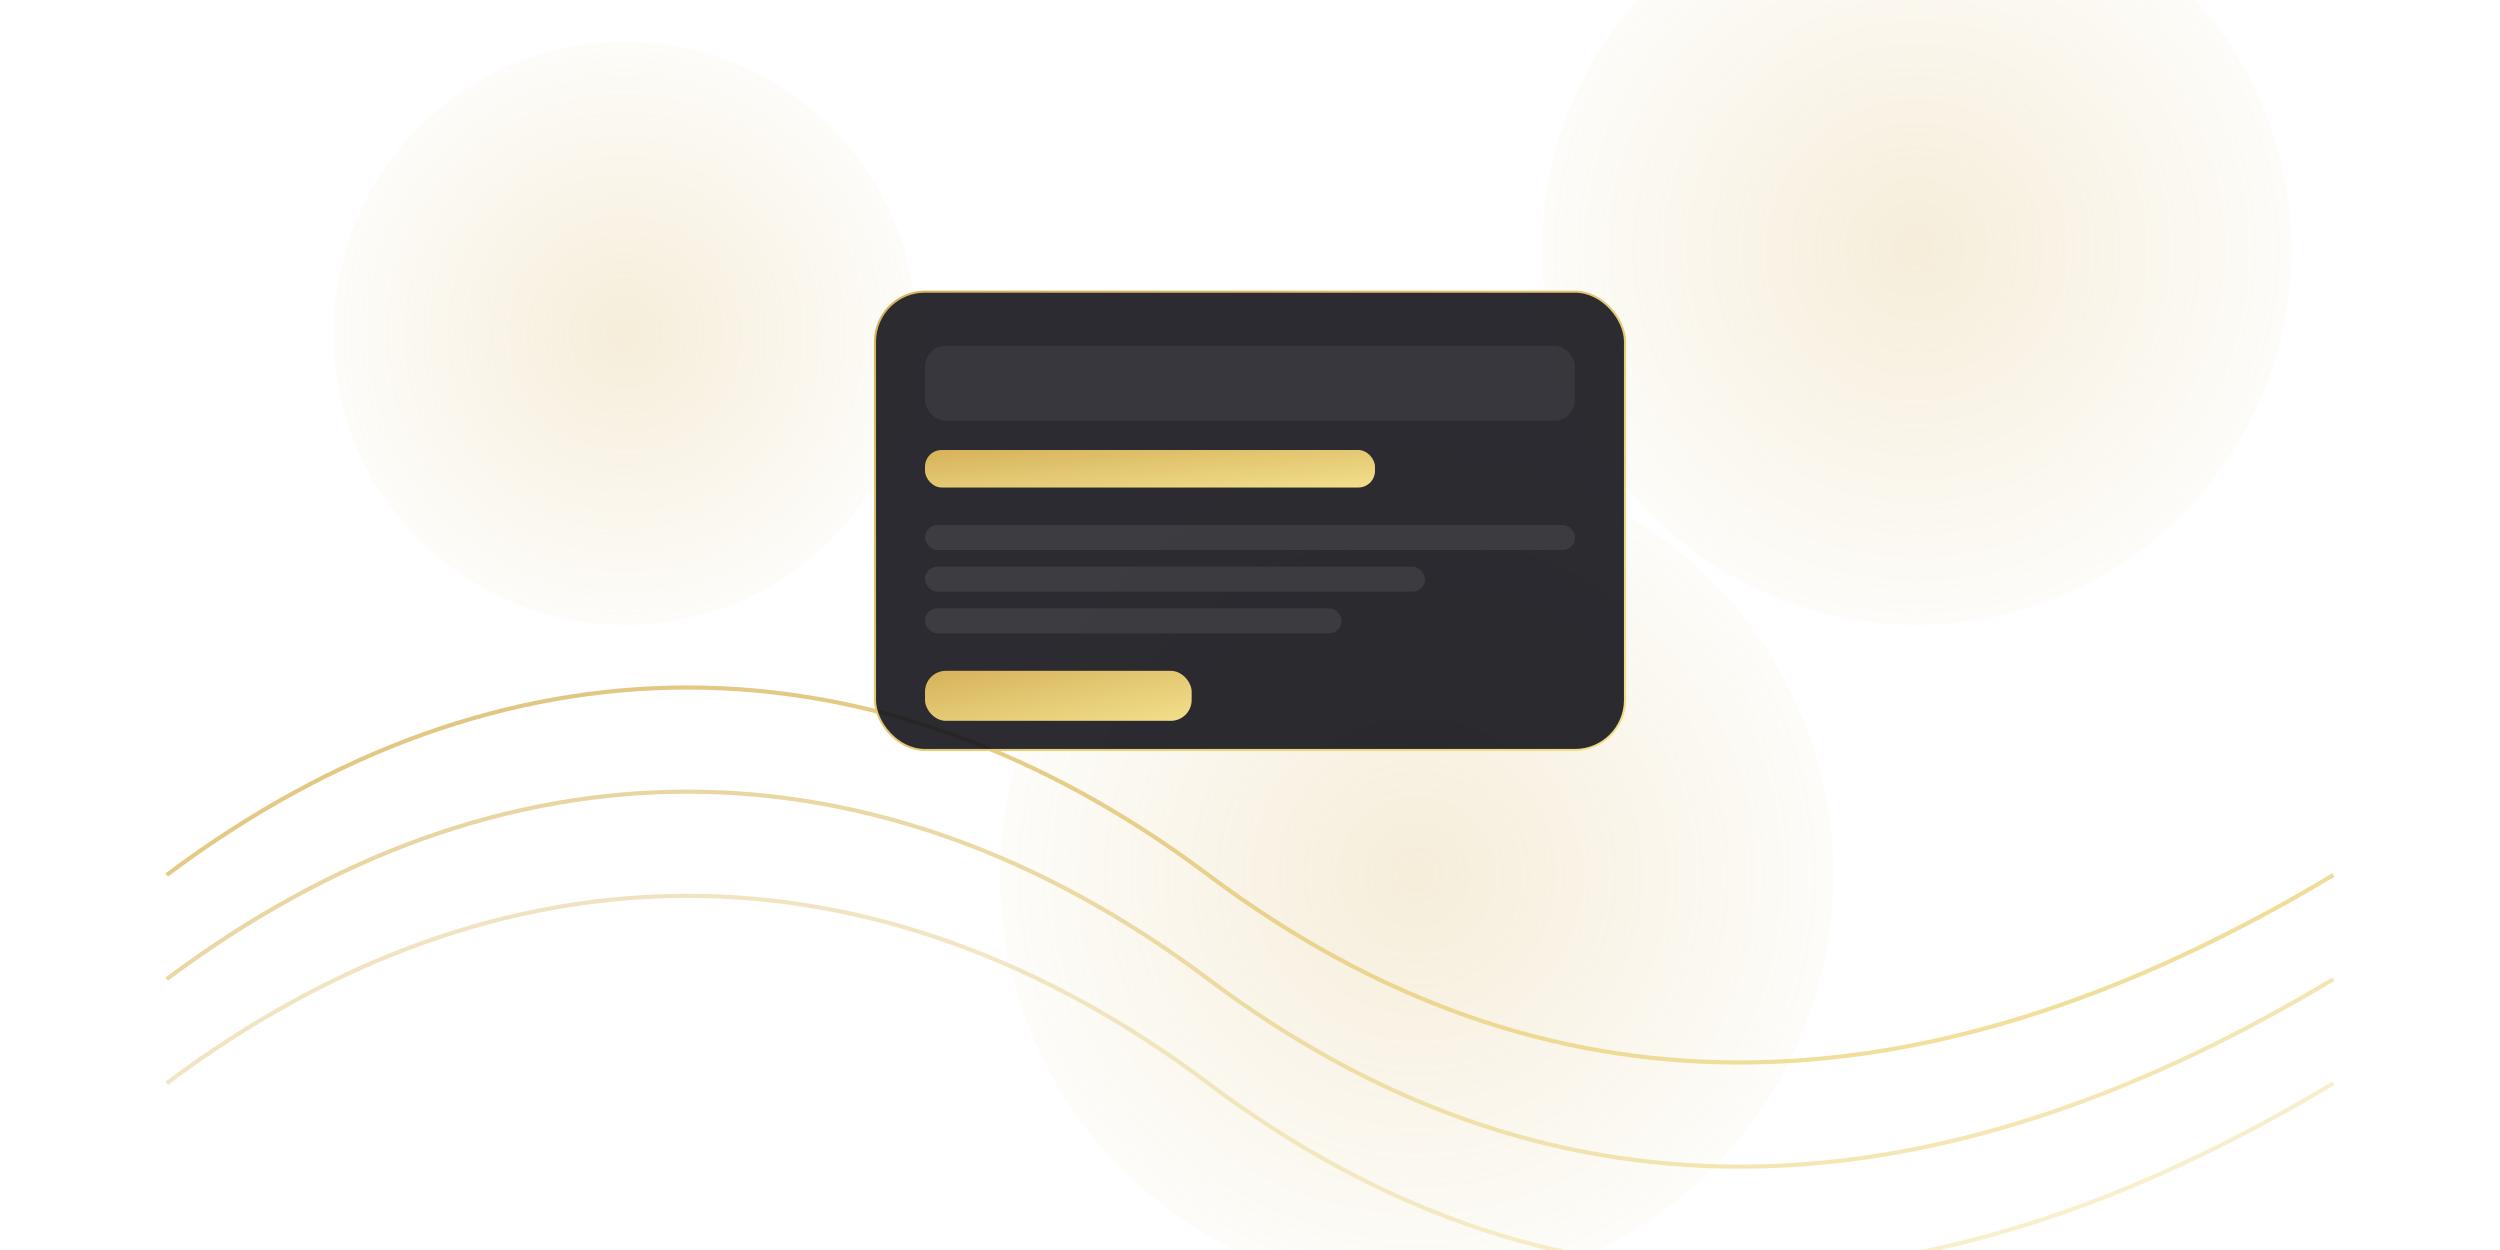 <svg xmlns="http://www.w3.org/2000/svg" viewBox="0 0 1200 600">
  <defs>
    <linearGradient id="gold" x1="0" y1="0" x2="1" y2="1">
      <stop offset="0" stop-color="#d6b25b"/>
      <stop offset="1" stop-color="#f2df8b"/>
    </linearGradient>
    <radialGradient id="glow" cx="50%" cy="50%" r="60%">
      <stop offset="0" stop-color="rgba(214,178,91,.45)"/>
      <stop offset="1" stop-color="rgba(214,178,91,0)"/>
    </radialGradient>
    <filter id="blur" x="-20%" y="-20%" width="140%" height="140%">
      <feGaussianBlur stdDeviation="40"/>
    </filter>
  </defs>
  <rect width="1200" height="600" fill="none"/>
  <g opacity="0.5" filter="url(#blur)">
    <circle cx="300" cy="160" r="140" fill="url(#glow)"/>
    <circle cx="920" cy="120" r="180" fill="url(#glow)"/>
    <circle cx="680" cy="420" r="200" fill="url(#glow)"/>
  </g>
  <g fill="none" stroke="url(#gold)" stroke-width="2">
    <path d="M80,420 C240,300 420,300 580,420 S920,540 1120,420" opacity="0.8"/>
    <path d="M80,470 C240,350 420,350 580,470 S920,590 1120,470" opacity="0.6"/>
    <path d="M80,520 C240,400 420,400 580,520 S920,640 1120,520" opacity="0.4"/>
  </g>
  <g transform="translate(420,140)">
    <rect x="0" y="0" width="360" height="220" rx="24" fill="rgba(20,20,27,0.9)" stroke="url(#gold)"/>
    <rect x="24" y="26" width="312" height="36" rx="10" fill="rgba(255,255,255,0.06)"/>
    <rect x="24" y="76" width="216" height="18" rx="8" fill="url(#gold)"/>
    <rect x="24" y="112" width="312" height="12" rx="6" fill="rgba(255,255,255,0.08)"/>
    <rect x="24" y="132" width="240" height="12" rx="6" fill="rgba(255,255,255,0.08)"/>
    <rect x="24" y="152" width="200" height="12" rx="6" fill="rgba(255,255,255,0.08)"/>
    <rect x="24" y="182" width="128" height="24" rx="10" fill="url(#gold)"/>
  </g>
</svg>
